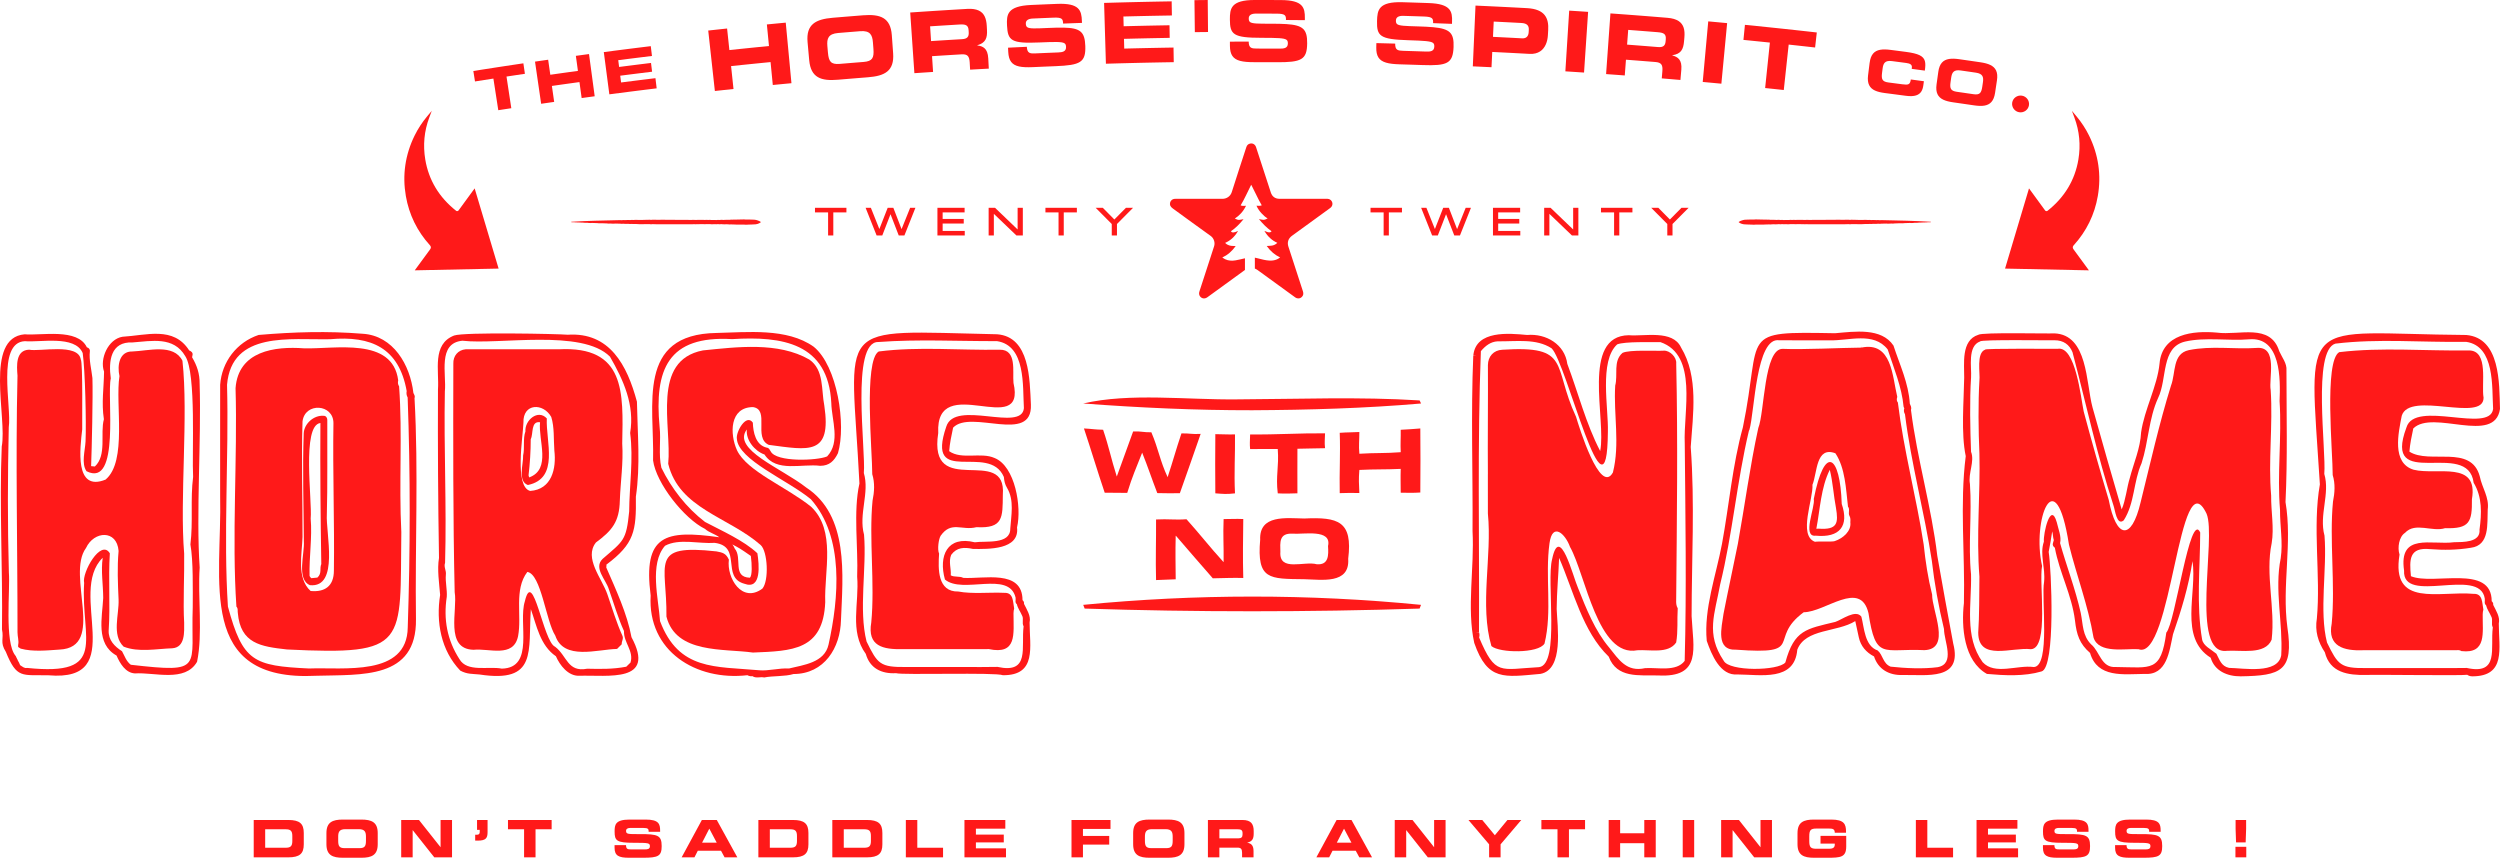 <?xml version="1.0" encoding="UTF-8"?><svg id="b" xmlns="http://www.w3.org/2000/svg" viewBox="0 0 535.945 183.884"><defs><style>.d{fill:#ff1919;stroke-width:0px;}</style></defs><g id="c"><path class="d" d="M193.275,49.121l-1.76-4.569h-1.218l-1.781,4.547-1.818-4.547h-1.13l2.357,5.926h1.217l1.764-4.56,1.764,4.56h1.217l2.358-5.926h-1.131l-1.838,4.569ZM174.714,45.533h2.811v4.946h1.118v-4.946h2.811v-.98h-6.74v.98ZM202.082,47.922h4.524v-.981h-4.524v-1.408h4.708v-.98h-5.826v5.926h5.858v-.98h-4.739v-1.577ZM241.369,44.553l-2.474,2.503-2.473-2.503h-1.53l3.444,3.468v2.458h1.118v-2.458l3.443-3.468h-1.529ZM218.155,49.192l-4.836-4.639h-1.377v5.926h1.118v-4.638l4.836,4.638h1.377v-5.926h-1.118v4.639ZM224.117,45.533h2.811v4.946h1.118v-4.946h2.811v-.98h-6.74v.98Z"/><path class="d" d="M312.37,49.121l-1.76-4.569h-1.218l-1.781,4.547-1.818-4.547h-1.13l2.357,5.926h1.218l1.764-4.56,1.764,4.56h1.217l2.358-5.926h-1.131l-1.839,4.569ZM293.81,45.533h2.811v4.946h1.118v-4.946h2.811v-.98h-6.74v.98ZM321.178,47.922h4.524v-.981h-4.524v-1.408h4.708v-.98h-5.826v5.926h5.858v-.98h-4.739v-1.577ZM337.251,49.192l-4.836-4.639h-1.378v5.926h1.119v-4.638l4.836,4.638h1.377v-5.926h-1.118v4.639ZM360.464,44.553l-2.473,2.503-2.474-2.503h-1.529l3.444,3.468v2.458h1.118v-2.458l3.444-3.468h-1.53ZM343.213,45.533h2.811v4.946h1.119v-4.946h2.811v-.98h-6.74v.98Z"/><path class="d" d="M101.475,15.22c.857-.136,1.629-.257,2.35-.37.721-.112,1.389-.216,2.041-.317.652-.1,1.287-.197,1.939-.297.652-.099,1.322-.201,2.042-.309.721-.108,1.493-.224,2.352-.351.133.898.2,1.347.332,2.246-.79.117-1.382.205-1.974.294-.592.089-1.185.178-1.974.297.137.905.252,1.658.358,2.362.107.704.206,1.357.313,2.061.107.703.221,1.457.359,2.362-.558.084-.977.148-1.396.212-.418.064-.837.129-1.395.215-.14-.904-.257-1.657-.365-2.361-.109-.703-.209-1.356-.318-2.06-.109-.703-.225-1.457-.365-2.361-.789.122-1.381.214-1.973.307-.592.093-1.183.186-1.973.311-.142-.897-.213-1.346-.355-2.243"/><path class="d" d="M114.695,13.21c.563-.082.986-.143,1.408-.204.423-.061.845-.122,1.409-.202.092.644.161,1.127.23,1.611.069.484.138.967.23,1.611.79-.112,1.448-.206,2.062-.293.614-.086,1.185-.166,1.799-.252s1.273-.176,2.062-.285c-.088-.645-.154-1.129-.221-1.613-.066-.484-.132-.967-.221-1.612.564-.077.987-.135,1.41-.192.423-.058.846-.115,1.409-.191.122.905.228,1.697.327,2.432.099.735.19,1.414.281,2.093.091.679.183,1.358.282,2.093.098.735.205,1.528.327,2.432-.559.075-.978.132-1.398.189-.419.057-.839.115-1.398.191-.094-.685-.164-1.198-.235-1.712-.07-.514-.141-1.027-.235-1.712-.788.108-1.445.199-2.058.285-.613.085-1.182.165-1.795.251-.613.086-1.269.179-2.057.292.098.684.171,1.197.245,1.711.073.513.146,1.026.244,1.711-.559.08-.977.14-1.396.201-.419.06-.838.121-1.396.202-.132-.904-.247-1.694-.353-2.429-.107-.734-.206-1.412-.304-2.09-.098-.678-.197-1.356-.304-2.09-.107-.734-.222-1.525-.353-2.429"/><path class="d" d="M129.444,11.168c.805-.106,1.53-.2,2.206-.287.676-.088,1.304-.168,1.917-.246.612-.078,1.208-.153,1.82-.23s1.24-.155,1.917-.239c.677-.084,1.402-.173,2.208-.271.102.841.153,1.262.256,2.103-.965.117-1.769.217-2.519.31-.75.093-1.446.18-2.196.275-.75.095-1.554.197-2.517.321.075.58.112.871.187,1.451.912-.117,1.672-.214,2.382-.303.71-.09,1.368-.173,2.078-.261s1.47-.182,2.382-.294c.092.751.138,1.127.229,1.878-.911.111-1.67.205-2.378.293-.708.088-1.366.171-2.074.26-.708.09-1.467.186-2.378.303.075.58.112.871.187,1.451.981-.126,1.799-.23,2.563-.327.763-.097,1.472-.186,2.236-.28.764-.095,1.582-.195,2.564-.315.106.871.159,1.307.265,2.179-.812.098-1.543.188-2.225.273-.682.084-1.315.164-1.932.241-.616.077-1.217.153-1.834.232-.616.079-1.25.16-1.931.248-.682.088-1.412.183-2.223.29-.119-.906-.223-1.698-.32-2.434-.097-.736-.186-1.415-.275-2.094-.089-.679-.179-1.358-.275-2.094-.096-.736-.201-1.528-.32-2.434"/><path class="d" d="M151.827,6.548c.808-.089,1.415-.154,2.022-.22.607-.066,1.213-.131,2.022-.216.098.924.172,1.618.245,2.31.074.693.147,1.387.245,2.311.849-.09,1.592-.168,2.282-.239.69-.072,1.327-.137,1.963-.202.636-.065,1.273-.13,1.963-.199.69-.069,1.433-.143,2.282-.226-.09-.925-.158-1.619-.226-2.313-.068-.694-.136-1.388-.226-2.313.809-.08,1.416-.138,2.023-.196.607-.058,1.214-.116,2.024-.192.082.866.157,1.659.226,2.404.07.746.136,1.443.199,2.116.063.673.124,1.322.186,1.971.061.649.122,1.299.185,1.971.063.673.129,1.371.199,2.116.07.746.145,1.539.226,2.404-.8.075-1.4.132-1.999.19-.6.058-1.2.116-1.999.194-.096-.983-.168-1.719-.24-2.456-.072-.736-.145-1.473-.24-2.456-.847.083-1.587.156-2.275.225-.687.069-1.322.133-1.957.198s-1.269.13-1.957.201c-.687.072-1.428.149-2.274.239.104.981.182,1.718.26,2.453.078.736.156,1.472.26,2.454-.799.084-1.398.149-1.997.214-.599.065-1.198.13-1.997.217-.095-.864-.182-1.656-.264-2.4-.082-.744-.158-1.441-.232-2.113-.074-.672-.145-1.32-.216-1.968-.071-.648-.143-1.296-.216-1.968-.074-.672-.15-1.368-.232-2.113-.082-.744-.169-1.536-.264-2.4"/><path class="d" d="M177.494,11.291c.081.942.237,1.584.609,1.97.372.386.961.516,1.911.437.684-.058,1.255-.105,1.788-.148.532-.044,1.027-.084,1.559-.127.533-.043,1.103-.089,1.788-.143.949-.075,1.509-.299,1.814-.74.305-.441.354-1.1.282-2.042-.043-.561-.065-.841-.108-1.401-.062-.809-.212-1.452-.613-1.873-.401-.421-1.053-.619-2.117-.535-.946.075-1.656.132-2.366.19-.71.058-1.419.116-2.365.195-1.064.089-1.675.39-2.003.87-.327.48-.371,1.139-.302,1.947.048.559.073.84.121,1.4M173.126,9.017c-.086-.951-.02-1.732.184-2.374s.548-1.145,1.016-1.54c.468-.394,1.061-.679,1.765-.885.704-.205,1.519-.332,2.431-.409.866-.073,1.588-.133,2.262-.189.673-.055,1.299-.107,1.973-.161.674-.054,1.396-.112,2.262-.18.913-.072,1.737-.079,2.466.01.728.089,1.359.275,1.884.588.525.313.945.754,1.251,1.354s.497,1.361.566,2.313c.057.776.099,1.358.141,1.941.043.582.085,1.164.141,1.94.069.952-.009,1.732-.222,2.371s-.559,1.136-1.027,1.523c-.468.387-1.057.664-1.754.861-.698.198-1.503.316-2.405.387-.856.067-1.569.124-2.235.178-.665.054-1.283.104-1.948.159-.665.055-1.378.115-2.233.187-.901.076-1.715.09-2.436.008-.721-.082-1.347-.26-1.871-.566s-.947-.741-1.261-1.336c-.314-.596-.517-1.353-.602-2.304-.07-.775-.122-1.356-.175-1.938-.052-.581-.104-1.162-.174-1.938"/><path class="d" d="M199.6,8.807c.889-.058,1.629-.105,2.32-.148.691-.044,1.333-.083,2.024-.125.691-.043,1.431-.087,2.32-.139,1.089-.064,1.464-.518,1.41-1.453-.01-.173-.015-.259-.025-.432-.033-.576-.198-.909-.514-1.089-.317-.18-.784-.207-1.422-.169-.842.05-1.545.093-2.2.132-.655.04-1.264.078-1.919.119-.655.041-1.357.086-2.2.141.041.633.072,1.107.103,1.581.031.474.062.949.103,1.582M195.129,2.68c.979-.067,1.86-.127,2.682-.181.822-.055,1.586-.104,2.33-.152.745-.048,1.469-.094,2.213-.14.744-.046,1.508-.093,2.33-.142.822-.049,1.704-.102,2.683-.158,1.041-.06,1.839.066,2.443.347.605.28,1.016.716,1.287,1.276.271.56.401,1.244.443,2.024.018.331.027.496.045.827.047.873-.016,1.571-.319,2.117-.303.547-.845.941-1.758,1.208.001.015.002.022.002.036.605.075,1.164.229,1.585.632s.706,1.055.764,2.126c.047.885.071,1.327.119,2.212-.801.043-1.403.076-2.004.11-.601.033-1.202.067-2.004.113-.036-.626-.054-.939-.09-1.564-.039-.683-.165-1.131-.437-1.4-.272-.268-.691-.357-1.315-.32-.842.05-1.544.093-2.2.132-.655.04-1.264.078-1.919.119-.655.041-1.357.086-2.2.141.044.676.077,1.182.11,1.689.033.507.066,1.014.11,1.69-.801.052-1.402.092-2.003.132-.6.04-1.201.081-2.002.136-.06-.868-.115-1.662-.166-2.409-.052-.747-.1-1.445-.146-2.12-.046-.675-.091-1.325-.136-1.976-.045-.65-.089-1.301-.136-1.976-.046-.675-.095-1.373-.146-2.12-.052-.747-.107-1.542-.166-2.409"/><path class="d" d="M216.101,10.224c.805-.04,1.408-.069,2.012-.098.604-.029,1.207-.058,2.012-.094.041.692.203,1.059.499,1.246.297.187.728.195,1.307.169.985-.044,1.723-.075,2.463-.106.739-.031,1.477-.061,2.462-.1.852-.034,1.717-.157,1.679-1.165-.015-.378-.076-.636-.345-.804-.269-.169-.745-.248-1.585-.267-.841-.019-2.047.021-3.777.096-1.515.066-2.697.075-3.619,0-.923-.075-1.586-.233-2.066-.501-.479-.267-.774-.644-.96-1.154-.185-.509-.26-1.153-.3-1.954-.029-.589-.043-1.145.032-1.652.075-.507.24-.964.569-1.356s.821-.717,1.551-.959c.73-.243,1.698-.402,2.978-.459.755-.034,1.385-.061,1.973-.086.588-.025,1.134-.048,1.722-.073.587-.024,1.217-.049,1.973-.079,1.17-.046,2.079.018,2.785.175.706.157,1.209.407,1.568.733.359.327.574.73.704,1.194.131.464.176.99.196,1.562.006.166.009.249.014.414-.808.028-1.415.049-2.022.072-.607.022-1.213.045-2.022.076-.018-.477-.059-.814-.327-1.022-.268-.208-.764-.288-1.694-.251-.897.036-1.57.064-2.243.093-.673.029-1.345.058-2.243.097-.912.04-1.518.375-1.485,1.077.017.378.083.632.324.793.242.162.657.232,1.373.245.717.013,1.734-.032,3.177-.097,1.255-.056,2.319-.085,3.218-.067.898.018,1.633.083,2.23.218.597.135,1.058.34,1.409.637s.593.687.754,1.193c.161.505.24,1.126.266,1.886.03.877-.022,1.574-.198,2.129-.176.554-.478.966-.95,1.274s-1.114.513-1.971.654c-.857.14-1.929.217-3.26.271-.972.039-1.7.069-2.429.1-.728.031-1.457.063-2.429.107-1.215.054-2.192.024-2.959-.146-.767-.169-1.324-.479-1.702-.981-.378-.502-.576-1.198-.622-2.139-.018-.36-.027-.54-.045-.899"/><path class="d" d="M236.693.625c.966-.029,1.85-.054,2.682-.077.832-.023,1.609-.044,2.36-.062.751-.019,1.476-.037,2.2-.053.724-.017,1.448-.033,2.2-.049.751-.016,1.529-.032,2.36-.047s1.717-.031,2.683-.047c.01.605.017,1.059.025,1.513.008.454.015.907.025,1.513-.832.014-1.58.027-2.279.04-.699.013-1.347.025-1.98.038-.632.013-1.247.026-1.88.04-.632.014-1.281.029-1.979.046-.699.017-1.447.035-2.279.057.022.836.033,1.253.054,2.089.983-.026,1.843-.047,2.642-.066.799-.019,1.536-.036,2.273-.052.737-.016,1.474-.031,2.273-.046.799-.016,1.659-.032,2.642-.048.01.541.016.946.023,1.351.007.406.014.811.023,1.351-.981.017-1.839.032-2.635.048-.797.016-1.532.031-2.267.046-.735.016-1.471.033-2.267.052-.797.019-1.655.04-2.635.066.022.835.033,1.253.055,2.089.845-.022,1.606-.041,2.315-.058.71-.017,1.37-.032,2.012-.046.642-.015,1.267-.027,1.91-.04.642-.013,1.301-.026,2.011-.039.71-.013,1.471-.026,2.316-.04.01.627.018,1.096.026,1.566.008.47.015.94.025,1.567-.97.016-1.859.031-2.693.047-.835.016-1.616.031-2.371.047-.754.016-1.481.032-2.208.048-.727.017-1.455.034-2.209.054-.754.019-1.535.039-2.37.062-.835.023-1.723.048-2.693.077-.026-.869-.049-1.665-.072-2.414-.023-.748-.044-1.449-.063-2.124-.02-.676-.04-1.328-.06-1.98-.019-.651-.039-1.303-.059-1.98-.02-.676-.041-1.375-.064-2.124-.022-.748-.046-1.545-.072-2.414"/><path class="d" d="M263.663,8.929c.806-.004,1.41-.006,2.014-.008.604-.002,1.208-.003,2.014-.004.01.693.155,1.067.443,1.267.288.2.718.226,1.298.227.985.001,1.725.002,2.464.004.739.002,1.478.005,2.464.01.852.004,1.722-.08,1.729-1.089.002-.378-.048-.638-.309-.819-.261-.18-.732-.281-1.571-.338-.839-.057-2.045-.07-3.776-.073-1.516-.002-2.697-.046-3.614-.162-.918-.116-1.573-.304-2.04-.593-.467-.288-.744-.678-.907-1.196-.162-.517-.208-1.164-.212-1.965-.003-.59.008-1.146.107-1.649.098-.503.283-.952.629-1.329.345-.376.852-.679,1.592-.889.74-.21,1.714-.325,2.995-.325.756,0,1.386.001,1.974.002.588.001,1.134.003,1.722.005.588.002,1.218.005,1.975.009,1.171.006,2.076.111,2.774.299.698.188,1.189.46,1.534.803.344.342.541.754.65,1.224.109.47.131.997.125,1.569-.002.166-.003.249-.004.414-.809-.008-1.416-.013-2.023-.019-.607-.005-1.214-.01-2.023-.015.003-.478-.021-.816-.28-1.036-.259-.22-.75-.322-1.681-.327-.898-.004-1.571-.006-2.244-.008-.673-.002-1.347-.003-2.245-.003-.912,0-1.532.307-1.531,1.01.001.378.055.635.289.807.234.173.646.262,1.361.307.715.045,1.733.045,3.177.046,1.256,0,2.32.019,3.217.077.897.058,1.627.156,2.218.318.591.162,1.041.387,1.379.7.338.313.562.713.7,1.225s.189,1.136.181,1.896c-.009.878-.091,1.572-.293,2.118-.201.546-.521.944-1.007,1.231-.485.287-1.136.463-1.998.565-.862.102-1.937.131-3.269.125-.972-.005-1.701-.007-2.43-.009-.729-.002-1.458-.003-2.43-.003-1.216,0-2.19-.074-2.948-.278-.758-.204-1.301-.538-1.656-1.057-.355-.519-.521-1.222-.526-2.165-.002-.36-.003-.54-.004-.9"/><path class="d" d="M295.07,9.241c.805.02,1.409.036,2.013.052s1.208.033,2.013.055c-.011.693.124,1.071.406,1.28.282.209.711.248,1.291.266.985.03,1.724.053,2.463.077.739.024,1.478.049,2.463.083.851.03,1.724-.029,1.761-1.037.014-.378-.029-.64-.285-.828-.256-.188-.724-.302-1.561-.384-.837-.082-2.042-.131-3.773-.185-1.516-.047-2.694-.126-3.608-.269-.914-.143-1.564-.35-2.022-.652-.458-.302-.725-.7-.871-1.222-.146-.522-.174-1.169-.154-1.97.015-.59.042-1.146.154-1.646.113-.5.311-.944.668-1.309.357-.366.871-.654,1.618-.842.746-.187,1.723-.274,3.004-.236.756.022,1.386.041,1.974.06.588.018,1.134.036,1.722.056.588.019,1.218.04,1.974.067,1.17.041,2.072.172,2.764.381.692.209,1.175.495,1.509.848.334.352.519.77.614,1.243.095.473.102,1.001.079,1.572-.006.166-.01.249-.017.414-.808-.032-1.415-.055-2.022-.079-.606-.023-1.213-.046-2.022-.075.017-.477.002-.816-.25-1.044-.252-.228-.74-.344-1.671-.376-.897-.031-1.57-.053-2.243-.074-.673-.022-1.346-.043-2.244-.069-.912-.027-1.541.261-1.561.963-.011.378.037.636.265.815.229.179.637.28,1.351.346.713.066,1.731.097,3.175.139,1.255.037,2.318.088,3.213.172.895.084,1.622.204,2.208.384.586.179,1.03.417,1.358.74.329.322.541.729.663,1.245.123.516.156,1.141.125,1.9-.035.877-.138,1.569-.356,2.108-.217.54-.549.928-1.043,1.201-.494.272-1.149.429-2.015.506-.865.077-1.939.074-3.271.028-.972-.033-1.7-.057-2.429-.08-.729-.023-1.458-.046-2.43-.074-1.216-.036-2.187-.139-2.939-.365-.752-.226-1.285-.576-1.624-1.105-.339-.529-.485-1.237-.462-2.179.009-.36.013-.541.022-.9"/><path class="d" d="M320.061,7.899c.836.04,1.533.075,2.182.107.65.033,1.253.063,1.904.097.65.034,1.346.071,2.182.116.944.051,1.341-.54,1.384-1.314.011-.201.017-.302.028-.503.048-.881-.361-1.409-1.582-1.475-.792-.043-1.452-.077-2.068-.109-.616-.032-1.188-.061-1.804-.092-.616-.031-1.276-.063-2.068-.102-.032.655-.055,1.146-.079,1.637-.024.491-.047.982-.079,1.637M316.317,1.198c.885.039,1.681.076,2.424.11.743.035,1.434.068,2.105.101.672.032,1.327.065,1.999.099.672.034,1.362.069,2.105.108.743.039,1.539.082,2.423.13.964.053,1.739.216,2.356.47.617.254,1.076.6,1.41,1.019.334.419.542.91.658,1.457.116.547.138,1.148.1,1.786-.026.446-.039.669-.066,1.115-.039.647-.174,1.321-.442,1.925-.268.605-.67,1.14-1.24,1.51-.571.371-1.311.577-2.258.524-.798-.045-1.497-.083-2.146-.117-.649-.035-1.247-.067-1.847-.098-.599-.031-1.198-.062-1.847-.094-.649-.033-1.348-.067-2.146-.106-.032.655-.055,1.146-.079,1.637-.024.491-.047.982-.079,1.637-.801-.039-1.403-.067-2.004-.095-.601-.028-1.203-.055-2.004-.091.039-.868.074-1.664.107-2.413.033-.748.065-1.448.094-2.123.03-.676.059-1.327.088-1.978.029-.651.058-1.303.088-1.978.03-.676.061-1.375.094-2.123.033-.748.068-1.544.107-2.413"/><path class="d" d="M336.402,2.279c.811.051,1.419.09,2.027.13.608.039,1.216.08,2.027.134-.058.867-.111,1.662-.161,2.409-.05.747-.097,1.446-.142,2.12s-.089,1.325-.133,1.976c-.044.651-.087,1.301-.132,1.976-.045.675-.092,1.374-.142,2.12-.05.747-.103,1.542-.161,2.41-.801-.054-1.402-.093-2.003-.132-.6-.039-1.201-.078-2.002-.129.055-.868.105-1.663.152-2.41.047-.747.091-1.446.134-2.12.042-.675.084-1.326.125-1.976.041-.651.082-1.302.125-1.977.043-.675.087-1.374.134-2.121s.097-1.542.152-2.41"/><path class="d" d="M348.813,9.566c.888.067,1.628.124,2.318.178.691.053,1.332.104,2.023.159.69.055,1.43.114,2.317.187,1.089.089,1.523-.309,1.6-1.242.015-.173.021-.259.036-.431.048-.574-.069-.927-.358-1.15-.288-.223-.748-.315-1.385-.366-.842-.068-1.543-.125-2.198-.176-.655-.052-1.263-.1-1.918-.15s-1.357-.104-2.198-.168c-.048.632-.083,1.106-.119,1.58-.036.474-.072.948-.119,1.58M345.242,2.874c.978.07,1.86.134,2.682.195.822.061,1.585.118,2.329.175.743.056,1.467.112,2.211.171.743.058,1.507.118,2.328.185.822.066,1.702.138,2.68.219,1.04.086,1.812.322,2.372.685.559.363.906.851,1.097,1.443.19.593.223,1.288.155,2.066-.029.33-.043.495-.072.825-.075.871-.235,1.553-.612,2.052-.376.499-.969.813-1.911.951-.001.014-.002.022-.003.036.588.158,1.12.389,1.482.847.361.458.552,1.144.46,2.212-.077.883-.115,1.324-.192,2.207-.8-.069-1.4-.12-2.001-.171-.6-.051-1.201-.102-2.001-.168.052-.625.078-.937.13-1.562.057-.682-.005-1.144-.237-1.447-.232-.304-.634-.45-1.258-.501-.841-.068-1.543-.124-2.197-.176-.654-.052-1.262-.1-1.917-.15-.654-.051-1.356-.104-2.197-.168-.051.675-.089,1.182-.127,1.688-.038.507-.076,1.013-.127,1.689-.801-.06-1.401-.105-2.002-.149-.6-.044-1.201-.088-2.002-.145.062-.867.119-1.662.172-2.409.053-.747.103-1.445.152-2.119.048-.675.095-1.325.141-1.975.047-.65.093-1.301.141-1.975.048-.675.098-1.373.152-2.12s.11-1.542.172-2.409"/><path class="d" d="M366.211,4.581c.81.074,1.417.13,2.024.187.607.056,1.215.114,2.024.19-.082.866-.158,1.659-.229,2.405-.071.745-.137,1.442-.201,2.116-.064.673-.126,1.322-.187,1.971-.062.649-.124,1.298-.188,1.971-.064.673-.13,1.371-.201,2.116-.071.745-.146,1.538-.229,2.404-.8-.076-1.4-.132-1.999-.188s-1.2-.111-2-.185c.079-.866.152-1.659.219-2.405.068-.746.132-1.443.193-2.116.062-.673.121-1.323.18-1.973.059-.649.119-1.299.18-1.972.061-.673.125-1.371.193-2.116.068-.746.14-1.54.219-2.405"/><path class="d" d="M374.07,5.327c.881.087,1.699.169,2.472.247.774.079,1.501.153,2.202.225.701.073,1.375.143,2.04.212.665.07,1.321.139,1.986.211.665.071,1.339.144,2.04.22.701.076,1.428.156,2.201.242.772.086,1.59.177,2.47.277-.073.644-.127,1.127-.182,1.611-.055.484-.11.967-.182,1.611-.755-.086-1.385-.156-1.972-.222s-1.133-.126-1.72-.19-1.217-.133-1.972-.215c-.105.974-.197,1.827-.283,2.618-.086.792-.164,1.522-.243,2.253-.079.731-.158,1.462-.243,2.253-.086.792-.178,1.644-.282,2.618-.799-.086-1.399-.15-1.998-.214-.599-.063-1.198-.126-1.998-.21.102-.975.19-1.827.273-2.619.082-.792.159-1.523.235-2.254.076-.731.152-1.462.235-2.254.083-.792.172-1.644.273-2.619-.755-.079-1.385-.144-1.973-.203-.588-.06-1.133-.116-1.721-.175-.588-.059-1.218-.122-1.974-.197.063-.645.111-1.129.159-1.613s.096-.968.159-1.613"/><path class="d" d="M400.813,13.457c.11-.884.36-1.523.739-1.969.379-.446.886-.7,1.511-.815.625-.115,1.367-.091,2.214.018.664.086,1.161.15,1.659.215.498.065.995.13,1.659.217,1.338.176,2.275.398,2.916.71.641.311.985.712,1.139,1.247.153.535.115,1.207-.01,2.059-.562-.076-.984-.133-1.406-.19s-.843-.114-1.406-.188c.013-.1.02-.15.033-.25.087-.65-.37-.902-1.207-1.012-.613-.081-1.074-.141-1.534-.202-.46-.06-.921-.12-1.535-.2-.742-.096-1.204.02-1.5.3-.295.28-.422.725-.494,1.288-.05.391-.075.586-.124.976-.084.657-.073,1.119.126,1.438.199.32.583.496,1.246.582.598.077,1.047.136,1.496.194.449.059.898.117,1.496.196,1.262.167,1.658.093,1.808-1.033.561.075.982.132,1.402.188.421.057.841.114,1.402.19-.046.341-.069.51-.116.85-.069.508-.195.972-.436,1.35-.242.379-.598.671-1.127.839-.53.167-1.233.208-2.169.083-.902-.12-1.578-.209-2.255-.297s-1.353-.176-2.255-.293c-.84-.108-1.557-.27-2.129-.536-.571-.266-.997-.637-1.252-1.162-.256-.526-.34-1.205-.23-2.09.067-.541.118-.947.168-1.352.051-.406.102-.811.169-1.352"/><path class="d" d="M418.153,17.638c-.093.656-.088,1.118.106,1.441.194.322.577.504,1.239.599.716.103,1.253.18,1.79.258.537.077,1.074.156,1.79.261.662.097,1.08.031,1.358-.222.278-.254.414-.696.512-1.351.058-.389.087-.584.144-.974.083-.561.081-1.024-.127-1.373-.209-.35-.623-.586-1.364-.695-.658-.096-1.152-.168-1.646-.24-.494-.072-.988-.143-1.647-.237-.741-.106-1.205.003-1.505.279-.299.276-.433.719-.513,1.281-.055.39-.083.585-.138.975M415.528,15.397c.123-.883.381-1.517.767-1.959.385-.441.897-.687,1.523-.793.627-.106,1.368-.072,2.215.049.903.129,1.581.226,2.259.325.677.098,1.355.197,2.258.33.846.125,1.567.303,2.138.583.571.28.991.662,1.236,1.194.244.532.313,1.214.179,2.095-.081.539-.143.943-.203,1.347-.061.404-.122.808-.203,1.347-.133.881-.399,1.513-.788,1.95-.388.436-.898.678-1.521.78-.623.102-1.358.063-2.197-.06-.896-.132-1.567-.23-2.238-.327-.672-.097-1.344-.194-2.239-.322-.839-.119-1.554-.292-2.122-.566-.568-.274-.989-.651-1.237-1.18-.248-.529-.323-1.21-.201-2.093.075-.54.131-.945.187-1.349.057-.405.113-.81.188-1.35"/><path class="d" d="M433.445,20.507c.495.077.913.349,1.188.722.275.374.407.851.33,1.341s-.35.902-.726,1.173c-.377.271-.856.401-1.35.324-.493-.077-.911-.347-1.186-.721-.275-.373-.409-.85-.333-1.339.076-.49.347-.904.723-1.176.377-.272.858-.402,1.353-.324"/><path class="d" d="M258.912.001c.009.915.016,1.677.022,2.389.006.712.012,1.372.019,2.084.006.712.013,1.474.022,2.389-.565.005-.989.01-1.414.014-.424.005-.848.009-1.413.016-.011-.915-.02-1.677-.029-2.389-.008-.712-.016-1.372-.024-2.084-.009-.712-.018-1.474-.029-2.389.569-.007.996-.011,1.422-.016.427-.004.853-.009,1.422-.014"/><path class="d" d="M285.328,42.937c-.262-.269-.587-.321-.941-.321-3.367.003-6.732.002-10.099.002-.912,0-1.566-.472-1.848-1.338-1.055-3.243-2.11-6.487-3.169-9.73-.044-.136-.109-.273-.195-.385-.265-.343-.63-.472-1.049-.393-.419.079-.699.338-.833.75-1.046,3.219-2.11,6.434-3.129,9.663-.306.973-1.201,1.444-1.985,1.437-1.67-.013-3.341-.004-5.011-.004-1.643,0-3.288-.001-4.933.001-.128,0-.257.002-.386.015-.408.04-.779.354-.89.748-.145.518.02.916.541,1.294,2.715,1.973,5.42,3.959,8.152,5.909.72.514.969,1.488.726,2.204-.249.728-.472,1.464-.71,2.196-.808,2.489-1.618,4.976-2.428,7.464-.123.378-.133.742.113,1.076.383.52,1.033.599,1.59.196,2.674-1.942,5.349-3.884,8.021-5.827.009-.006.018-.01.026-.017v-2.505c-.664.152-1.326.322-1.994.439-.763.132-1.527.116-2.266-.243-.169-.082-.331-.194-.495-.294-.027-.017-.051-.043-.094-.079,1.101-.502,2.047-1.306,2.873-2.45-.102,0-.176-.001-.25,0-.479.004-.954-.031-1.413-.239-.219-.098-.424-.237-.612-.433,1.097-.483,2.029-1.276,2.744-2.515-.005-.012-.009-.025-.015-.038-.027.012-.055.025-.083.038-.281.137-.565.245-.865.271-.228.019-.418-.06-.538-.252,1.002-.682,1.889-1.586,2.705-2.592-.305.052-.616.129-.931.152-.323.024-.626-.139-.935-.288.969-.631,1.791-1.479,2.399-2.735-.403.025-.781.07-1.157-.087.843-1.382,1.507-2.927,2.262-4.412.045.076.081.129.111.188.509,1.024,1.013,2.053,1.528,3.072.196.389.415.756.628,1.142-.363.15-.74.109-1.134.084.284.64.652,1.142,1.058,1.595.403.451.835.839,1.34,1.13-.325.165-.628.317-.949.296-.312-.02-.623-.101-.926-.154.816.996,1.7,1.902,2.705,2.594-.103.178-.242.235-.391.246-.34.024-.663-.1-.981-.25-.036-.017-.072-.035-.108-.051-.002-.001-.005.002-.031.017.726,1.246,1.655,2.042,2.749,2.531-.033.033-.065.07-.1.101-.33.287-.693.447-1.076.5-.33.046-.662.05-.992.073-.024.002-.048.004-.097.009.82,1.144,1.771,1.938,2.869,2.443-.233.193-.467.33-.711.434-.498.211-1.008.272-1.526.253-.841-.032-1.661-.268-2.484-.471-.231-.057-.463-.109-.694-.162v2.336c.196.079.391.182.583.321,2.66,1.933,5.319,3.865,7.981,5.796.116.086.24.172.375.218.412.139.795.076,1.118-.231.359-.342.4-.756.254-1.206-1.041-3.204-2.083-6.407-3.124-9.611-.292-.899-.018-1.736.743-2.289,2.701-1.962,5.403-3.925,8.104-5.888.097-.07.193-.144.279-.228.431-.427.427-1.083.001-1.517Z"/><path class="d" d="M89.635,56.965l-.72.989,17.974-.375-5.134-17.195-3.453,4.729c-.06.081-.15.135-.297.152-.082,0-.163-.029-.228-.08-3.653-2.891-5.877-6.589-6.609-10.993-.512-3.077-.228-6.093.845-8.964l.553-1.478-1.011,1.212c-1.056,1.267-1.955,2.645-2.671,4.098-2.024,4.118-2.656,8.481-1.879,12.968.691,3.989,2.426,7.537,5.157,10.543.382.423.125.774.042.888-.86,1.166-1.714,2.337-2.568,3.507Z"/><path class="d" d="M449.724,42.028c.778-4.487.146-8.85-1.879-12.969-.716-1.453-1.614-2.832-2.67-4.097l-1.011-1.211.552,1.478c1.073,2.872,1.358,5.888.845,8.964-.733,4.403-2.957,8.102-6.609,10.993-.067.052-.148.077-.28.076-.097-.013-.187-.067-.246-.147l-3.453-4.73-5.134,17.195,17.975.375-.848-1.162c-.812-1.112-1.623-2.225-2.441-3.333-.084-.115-.34-.466.041-.888,2.731-3.007,4.466-6.554,5.157-10.544Z"/><path class="d" d="M413.934,47.634c-.204.013-.442.039-.646.017-.196.003-.428.066-.647.035-.202.006-.435-.003-.63.017-.223.031-.452.006-.643.025-.206.04-.453.027-.653.038-.121.004-.223-.006-.321,0-.049.002-.088.007-.131.017-.047.011-.124.024-.184.026l-.327.007c-.086.011-.281-.01-.341-.02-.169-.002-.418.017-.624.02l-.319.011c-.106.006-.229.005-.301.016-.035.005-.108.02-.173.024l-.18.005c-.133-.004-.19-.004-.322-.002-.151-.005-.208-.018-.313-.01l-.323.016c-.153.013-.478.037-.65.021-.119.001-.134.008-.292.031-.072.007-.129.009-.197.008-.066,0-.152-.013-.183-.017-.073-.005-.162-.004-.248.012-.142.022-.259.016-.36.018-.111-.002-.199.008-.357-.005-.082-.01-.108-.016-.143-.016l-.134.002c-.196.023-.472.012-.653.016l-.322.008c-.05.001-.082.003-.119.009-.038.007-.13.02-.193.022-.111.014-.326-.022-.353-.022-.032-.001-.082.001-.119.003l-.151.019c-.137.013-.265.008-.373.002l-.314-.002c-.096-.002-.204-.002-.262.008-.035.006-.128.02-.193.022-.068.003-.126.003-.197-.001l-.152-.011-.131.003c-.06.005-.231.024-.343.02-.061.001-.144-.006-.184-.009-.041-.002-.078-.002-.13-.001l-.322.008c-.406.045-.858.039-1.298.039-.087-.002-.218.003-.342-.008-.08-.006-.18-.003-.292-.003l-.661.001-.16-.009c-.041-.001-.096-.001-.119.002-.027.001-.028.004-.124.021-.089.014-.163.015-.233.015-.068.001-.18-.016-.221-.025-.031-.005-.045-.005-.088-.006l-.319.01-.321.009c-.131,0-.159.004-.311.014l-.659-.001c-.52-.013-.767-.02-1.306-.003l-5.099-.003c-.274.004-.424.005-.696-.006-.086-.006-.187-.006-.275-.003-.109.008-.239.01-.359.005-.413-.01-.845-.029-1.272-.025l-.322-.001c-.13-.003-.115.003-.298.019-.074.004-.131.004-.206,0-.075-.003-.16-.018-.179-.02-.029-.004-.069-.004-.112-.004-.045.001-.057.002-.123.011-.149.016-.268.015-.415-.002-.081-.013-.171-.012-.214-.006-.013.002-.117.025-.195.028-.084.005-.132.002-.186.002l-.326-.004-.314-.008-.137.006c-.059.005-.129.007-.188.006-.061.001-.147-.002-.222-.015-.073-.011-.072-.011-.112-.012-.095-.003-.113.009-.289.024-.071.004-.129.005-.208.002-.083-.005-.159-.021-.175-.02-.025-.002-.065-.002-.107,0-.043.002-.055.004-.125.014-.071.01-.151.012-.206.013l-.15.005c-.115.003-.218.011-.373,0-.077-.008-.093-.01-.134-.01l-.142.002-.308.015c-.022.003-.228.039-.355.032-.069.002-.188-.016-.224-.023-.029-.004-.041-.003-.083-.002l-.319.021-.33.004c-.114.001-.16.009-.303.017l-.337.004-1.289.006-.307.003c-.04.001-.04.001-.117.011-.077.01-.16.012-.221.011l-.649-.029-.638-.019c-.101-.003-.224-.004-.343-.015l-.266-.016c-.041-.002-.128-.001-.189-.008-.07-.009-.106-.017-.155-.026-.087-.015-.239-.043-.34-.077-.215-.077-.43-.166-.641-.327v-.088c.217-.152.433-.239.647-.307.115-.031.178-.066.305-.094l.167-.031.132-.029c.144-.021.255-.024.378-.022.097.002.188-.003.302-.007l.651-.023.639.011c.046-.001.071-.003.1-.007.03-.005.137-.02.205-.021l.337-.001,1.289.029c.226.011.383-.004.648.003l.314.014.325-.004c.065.001.16.008.238.025.07.015.057.014.096.018.088.008.097-.001.287-.013l.337.003.18.003c.067.002.157.013.187.018.06.008.172.007.271.006l.173-.001c.051.001.08.001.116-.003.036-.004.131-.015.195-.015.065-.001.133-.001.214.009l.145.022c.028.003.077.004.114.003.039-.001.233-.026.354-.016.067.001.175.019.207.026.032.005.053.009.099.008l.319-.014.33.005.317.002.137-.001c.029-.001.031-.004.124-.021.17-.025.297-.015.429,0,.067.009.164.009.228,0,.04-.006.135-.017.198-.017.065-.002.131-.001.21.006.087.01.109.016.141.017.033.002.083.001.116-.001.031-.005.259-.031.345-.023l.322-.001c.431-.006.859.009,1.305.018.094.003.179.002.284-.006.127-.007.241-.008.369.001.157.008.437.005.593.002l5.187-.025.129-.001.158-.009.339-.004c.099-.001.227-.004.35.006.082.006.182.004.294.005l.63.006c.062-.004.248-.014.333-.01l.324-.004.324-.005c.065-.001.158.006.233.022.065.012.059.011.098.014.038.001.071,0,.089-.003.01-.001.114-.024.195-.027.084-.004.136-.002.203.001l.16.011.628.009c.102.003.217-.001.352.01.089.01.173.006.301.01.42.009.829.013,1.279-.013l.322.004c.056.001.125.003.192.009l.137.012c.104.005.146-.001.301-.008.066-.001.122-.001.191.003l.17.017c.036.004.085.005.124.005.043-.001.056-.002.128-.011.155-.016.263-.006.381-.001l.33.015c.106.012.194.015.27.011l.17-.015c.071-.002.127-.002.202.003.188.022.184.034.289.032.045,0,.06-.002.128-.01.07-.009.146-.01.202-.009l.322.004c3.454.075,6.838.14,10.295.343v.088Z"/><path class="d" d="M122.465,47.634c.202.013.436.039.637.017.193.003.422.066.638.035.199.006.429-.003.621.017.22.031.446.006.635.025.203.04.447.027.644.038.12.004.22-.006.317,0,.049.002.087.007.13.017.046.011.122.024.182.026l.322.007c.085.011.277-.01.336-.02.167-.002.412.017.615.02l.315.011c.105.006.226.005.297.016.034.005.107.02.171.024l.178.005c.131-.004.187-.004.318-.002.149-.005.205-.018.308-.01l.318.016c.151.013.472.037.641.021.118.001.132.008.288.031.071.007.128.009.194.008.065,0,.149-.013.18-.017.072-.005.16-.004.244.012.14.022.256.016.355.018.109-.002.197.008.353-.005.081-.01.106-.016.141-.016l.132.002c.193.023.466.012.644.016l.318.008c.05.001.081.003.117.009.037.007.128.02.19.022.109.014.322-.022.348-.022.031-.001.081.001.118.003l.149.019c.135.013.262.008.368.002l.31-.002c.095-.002.201-.002.259.008.035.006.127.02.19.022.067.003.124.003.195-.001l.149-.011.13.003c.059.005.228.024.338.02.06.001.142-.006.181-.009.04-.002.077-.002.129-.001l.318.008c.401.045.846.039,1.28.039.086-.002.215.003.337-.008.078-.006.178-.003.288-.003l.652.001.158-.009c.04-.001.095-.001.118.002.027.001.027.004.122.021.088.014.161.015.23.015.067.001.178-.016.218-.025.031-.005.044-.005.087-.006l.315.01.317.009c.129,0,.157.004.307.014l.65-.001c.513-.013.757-.02,1.288-.003l5.029-.003c.27.004.418.005.686-.006.085-.006.185-.006.271-.003.108.008.236.01.355.005.408-.01.833-.029,1.255-.025l.318-.001c.128-.003.113.003.294.019.073.004.129.004.203,0,.074-.003.158-.018.177-.02.028-.004.068-.004.11-.004.044.001.056.002.122.011.147.016.264.015.409-.002.08-.013.169-.012.211-.006.013.002.115.025.192.028.083.005.13.002.183.002l.322-.004.31-.008.135.006c.058.005.128.007.185.006.06.001.145-.002.219-.015.072-.011.071-.011.111-.012.093-.003.112.009.285.024.07.004.128.005.205.002.082-.005.157-.021.172-.02.025-.002.064-.002.106,0,.043.002.055.004.124.014.07.01.149.012.204.013l.148.005c.113.003.215.011.368,0,.076-.008.092-.01.132-.01l.14.002.304.015c.022.003.225.039.35.032.068.002.186-.016.221-.023.028-.004.04-.003.082-.002l.315.021.325.004c.112.001.158.009.299.017l.332.004,1.271.006.303.003c.039.001.039.001.115.011.076.01.158.012.218.011l.64-.029.629-.019c.099-.003.221-.004.338-.015l.262-.016c.04-.002.126-.001.187-.008.069-.009.105-.017.152-.026.086-.015.236-.043.335-.077.212-.077.424-.166.632-.327v-.088c-.214-.152-.427-.239-.638-.307-.113-.031-.175-.066-.3-.094l-.165-.031-.131-.029c-.142-.021-.252-.024-.373-.022-.096.002-.186-.003-.298-.007l-.642-.023-.631.011c-.045-.001-.07-.003-.098-.007-.03-.005-.135-.02-.202-.021l-.332-.001-1.271.029c-.223.011-.378-.004-.639.003l-.31.014-.321-.004c-.064.001-.158.008-.235.025-.069.015-.056.014-.094.018-.087.008-.095-.001-.283-.013l-.332.003-.177.003c-.066.002-.155.013-.185.018-.059.008-.169.007-.267.006l-.17-.001c-.05.001-.079.001-.114-.003-.035-.004-.129-.015-.192-.015-.064-.001-.131-.001-.211.009l-.143.022c-.028.003-.076.004-.113.003-.038-.001-.229-.026-.349-.016-.066.001-.173.019-.205.026-.031.005-.053.009-.098.008l-.315-.014-.325.005-.313.002-.135-.001c-.028-.001-.03-.004-.122-.021-.168-.025-.293-.015-.423,0-.066.009-.162.009-.225,0-.04-.006-.133-.017-.195-.017-.064-.002-.13-.001-.207.006-.086.01-.107.016-.139.017-.033.002-.082.001-.114-.001-.03-.005-.256-.031-.34-.023l-.318-.001c-.425-.006-.847.009-1.287.018-.093.003-.176.002-.28-.006-.126-.007-.238-.008-.364.001-.155.008-.431.005-.585.002l-5.116-.025-.128-.001-.156-.009-.334-.004c-.097-.001-.224-.004-.345.006-.081.006-.179.004-.29.005l-.621.006c-.061-.004-.245-.014-.328-.01l-.319-.004-.319-.005c-.064-.001-.156.006-.23.022-.064.012-.058.011-.097.014-.037.001-.07,0-.088-.003-.01-.001-.112-.024-.192-.027-.083-.004-.134-.002-.2.001l-.158.011-.62.009c-.101.003-.214-.001-.347.01-.088.01-.171.006-.297.01-.414.009-.817.013-1.261-.013l-.318.004c-.055.001-.124.003-.189.009l-.135.012c-.102.005-.144-.001-.297-.008-.065-.001-.12-.001-.188.003l-.168.017c-.035.004-.084.005-.123.005-.042-.001-.056-.002-.126-.011-.153-.016-.26-.006-.375-.001l-.325.015c-.105.012-.191.015-.266.011l-.168-.015c-.07-.002-.126-.002-.2.003-.185.022-.182.034-.285.032-.044,0-.059-.002-.126-.01-.069-.009-.144-.01-.2-.009l-.318.004c-3.407.075-6.744.14-10.154.343v.088Z"/><path class="d" d="M480.341,144.99c-2.915.014-5.582-1.175-6.424-3.991-6.882-4.288-2.853-13.935-3.895-20.71-.836,5.412-2.402,10.565-4.177,15.679-.781,3.59-1.27,8.852-6.124,8.505-4.488.055-10.09.915-11.66-4.498-2.25-1.953-2.885-3.908-3.229-6.946-.683-5.509-3.359-10.326-4.318-15.609-.299-.208-.542-.545-.423-.923-0.0 0.0.199-.706.199-.706-.209-.622-.152-1.258-.345-1.873-.226,1.578-.445,2.796-.755,4.392.574,3.455,1.54,24.855-1.535,25.635-3.676,1.093-7.922.872-11.703.531-4.939-2.765-5.525-10.071-4.932-15.179.259-10.392-.915-21.222.391-31.511-1.033-4.896-.409-11.74-.331-16.822.038-2.939-.718-8.009,3.025-9.189.769-.583,15.069-.208,16.297-.307,7.217.276,6.767,10.594,8.186,15.862,2.067,7.461,4.153,14.655,6.254,21.875.854-1.935,1.103-4.689,1.738-6.715.829-3.197,2.27-6.41,2.426-9.801.692-4.877,3.479-9.927,3.949-14.725.549-6.428,7.207-7.115,12.312-6.657,4.722.644,11.478-2.083,13.354,3.982.59,1.33,1.679,2.623,1.545,4.123.006,9.411.249,18.9-.203,28.222,1.51,8.82-.802,17.849.4,26.83,1.394,9.376-1.32,10.398-10.023,10.528ZM477.854,143.179c3.074.044,10.489,1.426,11.192-2.713.404-6.837-1.492-14.054-.11-20.783.507-3.439-.177-6.936-.15-10.384-.658-7.665.413-15.519-.096-23.31.2-4.686.307-13.885-6.57-13.245-4.37.373-9.293-.52-13.698.484-5.194,1.234-3.767,7.98-5.782,12.116-2.016,4.432-2.044,9.398-3.535,13.962-1.768,3.955-1.449,8.552-3.822,12.244-1.535,1.288-1.859-2.342-2.224-3.268-3.472-10.624-5.88-21.88-8.757-32.77-.659-1.625-1.933-2.584-3.902-2.569-.685.057-15.819-.203-15.895.251-2.784.986-1.793,5.592-1.952,7.728-.321,4.854-.189,11.049-.003,15.926.823,2.074-.662,4.603-.238,6.907.45,6.483-.402,12.974.235,19.371.164,6.419-1.515,13.305,2.489,18.826,2.601,2.848,7.474.543,10.97,1.046,3.62-.138,1.565-14.767,2.201-18.253.317-3.034-.984-5.926-.041-8.626-.18-1.623,1.432-8.81,2.764-4.147.314,1.421,1.047,3.085.708,4.466,1.324,4.759,3.294,9.854,4.427,14.959.512,2.488.342,4.865,2.237,6.746,1.877,1.548,2.126,5.084,5.33,4.852,7.58.076,9.621,1.179,10.774-7.369,1.938-2.107,5.072-26.272,7.27-21.483-.02,7.697-.869,15.44.408,22.947.274,1.397,1.864,2.066,3.064,3.064.675,1.229,1.005,2.66,2.705,3.024ZM440.3,115.855v0-0ZM440.322,115.677c-.001.003-.002.006-.003.01l.003-.01ZM421.095,100.521c0,.001,0,.001.001.002-.001-.001-.001-.001-.001-.002ZM529.988,144.987c-.403,0-.766-.111-1.069-.327-1.078.21-20.604-.074-21.585.037-4.022.077-7.837-.494-8.938-4.86-1.473-2.245-2.156-4.553-1.71-7.269.853-9.163-.981-19.569.645-28.722-2.345-37.196-4.674-32.315,31.383-32.032,7.314.628,7.072,10.342,7.23,15.851-1.138,7.782-14.4.006-18.589,4.187-.357,1.686-.694,3.259-.831,4.969,4.318,2.782,13.229-1.633,15.086,5.303.484,2.456,2.065,4.489,1.704,7.112-.144,3.008.468,7.696-3.63,8.193-2.941.483-5.755.523-8.697.292-4.578-.466-4.468,2.27-4.135,5.802,4.856,2.018,17.31-2.667,17.315,5.364.23.191.385.478.317.78.601,1.235,1.52,2.565,1.204,4.008-.013,5.27,1.631,11.312-5.701,11.315ZM528.827,143.198c7.039,1.544,4.995-4.225,5.576-8.699-.424-.758.087-1.63-.34-2.341-.341-.802-.907-1.545-1.103-2.392-.49-.41-.184-.91-.282-1.463-1.065-6.901-17.711,1.495-17.296-5.984-1.211-8.222,5.903-5.423,10.692-6.076,1.905-.045,5.735.102,5.481-2.706.463-3.476.614-6.957-1.261-10.056-1.225-9.583-19.671,2.194-14.406-11.836,1.8-6.048,17.916,1.411,18.58-3.981-.274-4.769.412-13.464-5.77-14.378-9.678.142-18.703-.744-28.043.382-4.956,1.471-1.934,22.839-2.379,27.933,1.277,4.241-1.161,8.769.046,13.226.588,7.199-1.183,16.121.537,22.918,2.35,4.809,2.875,5.548,8.478,5.475.649-.023,20.878.044,21.492-.024ZM516.523,121.115c.001.001.002.003.003.004-.001-.002-.002-.003-.003-.004ZM496.864,101.046c-.001.004-.001.008-.002.011l.002-.011ZM355.402,144.8c-4.086-.09-8.775.643-10.532-4.034-5.625-5.438-7.535-14.048-10.633-21.17-.135,3.695-.498,7.278-.521,10.942.137,3.752,1.568,12.976-3.47,13.929-7.783.691-11.332,1.586-14.199-6.633-1.649-7.478.058-16.116-.367-23.971.084-12.356-.371-25.249.157-37.64l.73.123-.717-.177c.569-5.422,7.69-4.714,11.526-4.358,4.116-.353,8.077,2.04,8.622,6.201,2.381,6.327,3.979,12.794,7.046,18.682,1.357-6.74-4.131-24.713,6.137-24.83,3.251.298,9.404-1.245,11.193,2.624,3.81,6.28,2.567,14.332,2.079,21.333.891,12.043.199,24.25.189,36.263.335,6.884,2.299,13.258-7.242,12.714ZM352.676,143.235c2.677-.18,6.685.835,8.481-1.555.423-15.293.151-31.264.016-46.589-.33-6.814,2.906-18.954-5.216-21.75-1.846.046-7.6-.169-9.267.485-3.915,3.55-1.836,13.683-1.996,18.758-.169,22.123-8.893-14.985-12.074-17.92-3.32-2.145-7.494-1.442-11.562-1.491-1.487.079-2.598.935-3.59,2.104-.766,19.832-.301,40.302-.404,60.223l-.706.224.717-.173c.138.472.106.728.019,1.127,3.502,8.259,4.44,6.8,12.859,6.345,4.527-.587,1.506-18.412,2.792-23.162,1.619-7.794,4.503,3.853,5.54,6.168,1.74,4.421,3.663,9.218,6.673,12.78,2.089,2.593,3.743,5.331,7.72,4.426ZM316.05,137.766c.005.007.01.014.015.021l-.015-.021ZM361.688,134.505c.001.001.002.002.003.003-.001-.001-.002-.002-.003-.003ZM362.32,95.585c.002.003.003.005.005.007-.002-.002-.003-.005-.005-.007ZM361.189,95.18c0,.001.001.001.001.002,0-.001-.001-.001-.001-.002ZM407.855,144.705c-2.862.103-5.217-1.227-6.102-3.977-1.689-.866-2.87-2.244-3.266-4.092-0.0 0-.756-3.487-.756-3.487-3.928,2.449-10.686,1.568-12.432,6.135-.567,6.842-7.845,5.336-12.81,5.304-3.724.336-5.574-4.273-6.598-7.2-.654-6.88,1.991-14.002,3.272-20.824,1.538-8.357,2.226-16.801,4.473-24.949,4.207-20.409-1.181-20.557,19.77-20.178,4.206-.361,9.914-1.238,12.517,2.65,1.313,4.062,3.239,8.028,3.503,12.478.151.349.42.745.245,1.308,1.318,10.527,4.397,20.784,5.646,31.291,1.078,6.248,2.253,12.519,3.415,18.804,2.067,8.025-5.667,6.642-10.878,6.737ZM405.308,142.916c3.139.347,6.968.522,10.068.118,3.895-.719,1.363-5.577,1.377-8.177-1.16-4.817-2.049-9.746-2.617-14.685-1.596-10.463-4.448-20.837-5.751-31.374-.243-.396-.297-.825-.145-1.289-.061-.099-.13-.21-.153-.327v.001c-.379-4.222-2.113-8.302-3.408-12.272-3.012-3.852-8.301-1.831-12.453-1.951-0.0 0-10.778-.009-10.778-.009-5.027-.821-5.274,15.356-6.419,19.209l.002.001-.095.161c-2.601,10.925-3.491,22.077-6.18,32.998-1.133,6.318-3.133,10.527.76,16.319,1.161,2.345,11.734,2.202,13.226.377,1.914-7.033,4.513-7.179,10.714-8.695,1.417-.464,4.359-2.759,5.581-1.122.618,2.361.681,6.286,3.487,7.247,1.165.966,1.114,2.814,2.785,3.47ZM369.697,142.036c0,.001,0,.001.001.002-.001-.001-.001-.001-.001-.002ZM369.523,141.687c0,.001,0,.001.001.001-.001-.001-.001-.001-.001-.001ZM369.011,140.655v.002-.002ZM368.499,139.635v.001-.001ZM417.082,130.074s.001,0,.001 0c0-0-.001-0-.001-0ZM417.079,130.072c.001.001.002.001.003.002-.001-.001-.002-.001-.003-.002ZM414.108,120c.01.01.019.02.029.03-.01-.01-.02-.02-.029-.03ZM415.582,120.005c0,0,0,.001.001.001-.001-0-.001-.001-.001-.001ZM409.333,87.522c.001 0.0.001.001.002.001-.001-0-.002-.001-.002-.001ZM389.256,114.838c-3.017.362-.069-6.136-.42-7.877,2.331-11.866,5.657-9.455,5.991,1.082,1.609,4.701-.418,7.293-5.57,6.795ZM389.88,113.334c4.052.294,4.255-1.2,3.709-4.471-.485-2.456-.662-5.515-1.321-8.15-1.921,3.815-2.086,8.532-2.885,12.635.144-.009.305-.013.497-.013Z"/><path class="d" d="M163.817,145.236c-.728-.203-1.791.242-2.478-.275-.325.025-.721.018-1.11-.212-10.992,1.269-21.433-5.136-20.741-17.076-1.679-13.041,3.108-14.116,14.718-12.497-.937-.709-2.261-1.035-3.061-1.789-4.46-2.171-10.494-9.8-11.14-14.685.304-11.918-3.683-27.068,13.617-27.325,6.441-.132,15.097-1.137,20.822,2.957,5.081,4.13,6.987,16.749,5.198,22.81-.815,1.676-1.849,2.707-3.802,2.716-3.926-.507-9.427,1.481-11.952-2.425-2.175-.763-4.032-3.172-3.781-5.367-3.282,4.284,7.445,8.288,12.707,12.43,9.205,6.011,7.875,18.778,7.474,28.413-.125,5.962-3.574,11.574-10.172,11.584-1.8.562-4.437.363-6.299.741ZM162.76,143.691c1.943.185,4.264-.509,6.379-.38,3.13-.77,7.611-1.239,8.478-5.106,2.212-9.952,3.394-23.071-3.782-31.179-5.001-4.133-15.608-8.436-15.867-12.97-.236-1.454,2.003-5.479,3.424-3.45.066,2.051.604,4.837,3.008,5.366.473.038.618.481.808.769,1.166,2.403,10.083,2.01,12.113,1.102,2.905-3.1.978-7.721.892-11.449-.658-12.864-10.503-14.367-21.264-13.694-13.767-.802-16.696,6.485-15.546,18.824.33,2.808-.277,5.918.381,8.748,2.131,4.382,5.375,8.584,9.355,11.622,3.603,1.901,8.319,3.979,11.227,6.717.371,2.363.946,7.93-2.791,6.532-5.034-1.369-.389-8.021-6.374-8.765-3.342.247-7.592-1.009-10.632.62-3.409,3.899-1.388,11.36-1.073,16.154,4.014,10.63,11.873,9.693,21.265,10.538ZM157.515,117.61c1.711,2.01-.62,6.107,3.255,6.241.51-.538.435-2.784.197-4.668-2.441-1.696-2.519-1.707-3.962-2.465.204.258.38.554.51.892ZM152.427,112.567v0-0ZM166.6,98.092h.002-.002ZM124.131,144.871c-2.341.058-4.109-2.243-4.957-4.185-3.408-2.324-4.144-6.631-5.373-10.098-.61,9.02,1.48,15.923-11.015,14.007-1.583-.155-2.622-.032-4.111-.826-4.142-4.329-5.239-10.405-4.322-16.224-.194-2.504-.664-5.419-.241-7.939-.201-12.023-.272-24.109-.22-36.104.29-4.073-1.329-9.706,3.456-11.572,2.172-.765,22.401-.356,24.364-.17,8.992-.59,12.732,6.521,14.833,14.352.131,6.952.768,13.623-.228,20.372.099,7.362-.322,10.071-6.316,14.56.009.168.021.362-.033.604,2.083,4.798,4.473,9.892,5.41,14.955,5.315,9.867-5,8.083-11.247,8.266ZM125.875,143.358c2.844.07,5.577.111,8.381-.43.139-.143.789-.76.912-.89.756-2.482-1.473-4.228-1.405-6.769-1.301-2.858-2.193-6.006-3.235-8.938-.608-2.05-3.343-4.586-1.345-6.513,4.453-3.889,5.078-3.847,5.698-10.165.036-5.577.935-11.145.21-16.836.997-5.993-1.428-11.316-4.329-16.359-5.984-6.014-23.834-2.492-31.637-3.415-5.367.517-3.378,7.156-3.757,10.874-.24,12.169.399,24.639.045,36.743-.323.911.29,1.609.169,2.55-.141,1.541.306,3.22.194,4.737-.739,4.79.081,9.279,2.716,13.357,1.665,2.885,6.211,1.462,9.085,2.036,7.125-.157,3.462-9.779,4.937-14.421,1.754-7.469,3.926,8.665,6.475,9.724,2.578,1.923,2.641,5.539,6.887,4.716ZM136.02,143.268l-.008.007c.003-.002.005-.005.008-.007ZM134.96,142.548c-.001.001-.001.002-.001.003,0-.001,0-.002.001-.003ZM67.813,144.869c-25.85,1.335-20.169-20.287-20.619-38.567-.025-4.341.018-19.214.003-23.81.341-4.909,3.546-9.111,8.246-10.687,7.531-.641,14.73-.865,22.302-.256,6.573.401,10.184,6.675,10.876,12.691.16.346.415.674.242,1.102.87,15.759.095,31.567.311,47.4.18,12.954-11.712,11.835-21.36,12.127ZM66.215,143.309c7.401-.297,21.064,1.82,21.196-8.792.543-16.364.581-32.877-.02-49.313-.239-.422-.302-.869-.207-1.368-1.646-9.252-7.599-11.895-16.412-11.115-8.441.188-21.122-1.842-22.101,9.771.412,15.204-.8,32.52.189,47.54,3.17,11.795,5.506,12.707,17.353,13.276ZM88.348,82.942h0c.002-.008.004-.016.005-.024-.002.008-.004.016-.005.024ZM86.931,82.53c0,.001-0.0.002-.001.002 0-.001.001-.002.001-.002ZM85.645,79.509l0.0 0-0-0ZM85.627,79.482s.001.002.003.005c-.001-.001-.002-.004-.003-.005ZM10.383,144.766c-5.696-.119-6.775.775-9.13-5.024-1.324-2.104-.377-2.691-.827-4.816.174-12.87-.581-26.45-.052-39.216,1.197-6.186-3.83-23.304,4.912-24.043,3.528.318,11.344-1.398,13.337,2.788.392.089.702.425.644.843-.209,1.878.333,3.824.548,5.763.128,3.91-.138,15.134-.28,18.868.162.031.644.056.801.079,2.599-2.431,1.106-7.028,1.936-10.135-.544-3.513-.006-6.689.036-10.208-.981-2.74.877-6.965,3.943-7.471,5.113-.292,10.947-2.34,14.301,2.927.406.159.84.478.724.972 0-0-.099.495-.099.495,1.059,1.799,1.644,3.527,1.618,5.689.385,11.94-.78,27.866.008,39.388-.439,6.347.702,14.146-.558,20.208-2.585,4.475-9.121,2.213-13.311,2.493-2.009-.096-3.231-2.143-3.952-3.829-4.536-2.519-3.058-8.187-2.859-12.344-.006-2.863-.516-5.77-.11-8.615-7.685,7.487,5.786,26.691-11.63,25.189ZM5.78,143.185c17.627,1.843,11.494-6.138,12.259-18.221-.532-2.179,3.589-9.53,5.508-6.348-.35,5.569.122,10.933-.249,16.546-.086,2.097,1.289,3.434,2.859,4.445.577,1.026.894,2.156,1.888,2.904,15.907,1.813,12.806.729,13.274-12.339.005-3.655.128-10.024-.5-13.458.6-4.824-.035-9.662.58-14.481-.281-4.824.714-22.244-1.681-25.882-2.488-4.272-7.183-3.25-11.301-2.94-4.722-.215-5.176,4.005-4.666,7.713-.892,3.702,2.096,23.587-5.205,19.897-1.156-1.657-.311-4.371-.208-6.379.18-4.013-.081-15.201-.609-18.951-1.641-3.92-9.245-2.232-12.397-2.551-6.137.28-2.808,14.119-3.452,18.444-.239,10.485-.268,20.77.021,31.118.308,3.859-.989,14.963,1.411,17.863.096.1.141.204.169.34.094.101.139.207.165.343.095.102.145.206.171.342.192.317.372.648.496,1.004.509.32.929.728,1.467.59ZM40.549,76.946l-.053.025.065-.024-.012-.001ZM215.003,144.753c-1.475-.654-21.661-.004-22.91-.438-3.172.178-5.619-1.088-6.483-4.126l.001-0c-3.572-4.888-1.375-10.862-1.854-16.575.252-6.156-.874-13.949.488-19.955-1.765-35.359-6.126-32.735,29.505-31.999,7.073.528,6.99,9.765,7.254,15.071.356,8.584-12.885.934-16.68,4.951-.36,1.706-.712,3.318-.84,5.044,2.687,1.896,6.796.141,9.741,1.465,4.41,1.772,5.84,10.529,4.805,14.879.581,4.837-6.163,4.641-9.432,4.612-1.904-.412-3.491-.356-4.684,1.267-.607,1.463.031,2.956-.093,4.392.735.436,2.021.132,2.668.543,4.346.281,12.702-1.905,12.717,4.776.232.193.388.485.315.79.596,1.229,1.52,2.572,1.203,3.996.001,5.212,1.604,11.361-5.721,11.307ZM213.848,142.969c7.043,1.539,5.014-4.205,5.59-8.692-.424-.756.084-1.637-.337-2.329-.343-.809-.918-1.552-1.104-2.41-.504-.406-.175-.893-.281-1.452-1.428-5.816-11.331-.634-15.142-3.849-1.403-5.068.458-9.449,6.4-7.982,2.29-.348,7.623.565,7.606-2.909.195-2.874.889-6.085-.675-8.723-.474-.803-.61-1.41-.699-2.371-3.197-7.493-16.857,2.368-12.351-10.779,1.83-5.921,16.185,1.274,16.646-3.971-.283-4.799.424-13.42-5.768-14.37-8.515.024-16.904-.442-25.436.189-5.971-.158-2.645,23.327-3.109,28.089,1.272,4.22-1.16,8.778.043,13.219.596,7.236-1.193,16.041.54,22.895,2.355,4.814,2.888,5.537,8.501,5.467,1.128-.029,18.328.052,19.574-.024ZM183.777,100.86c-.001.005-.002.009-.002.013l.002-.013ZM217.711,76.216v0-0ZM217.711,76.213c.001.001.001.001.001.002,0-.001,0-.001-.001-.002ZM66.444,125.448c-2.944-1.245-1.101-6.756-1.305-9.448-.042-7.73-.308-15.378-.027-23.121.1-2.045,2.139-3.897,4.256-3.744.498-.007.79.39.796.874-.028,5.925.071,14.367-.096,20.236-.261,3.966,2.723,15.815-3.623,15.203ZM66.363,123.48c.08.193.223.334.372.471.575-.042,1.049-.089,1.31-.131,1.01-.921.427-1.91.834-2.901-.161-9.773-.255-20.407-.191-30.237-4.064.488-1.717,16.708-2.086,20.479.349,4.096-.348,8.176-.238,12.319ZM113.171,103.975c-2.235-.776-.956-4.498-1.026-6.333.376-1.594-.075-3.57.495-5.158-.187-2.367,2.693-4.843,4.582-2.78-.235,4.938,2.764,12.834-4.05,14.271ZM113.309,101.916c.042.144.087.288.133.432,4.799-1.752,1.924-7.902,2.334-11.825-2.026-.319-1.402,2.508-1.999,3.627 0,2.591-.166,5.152-.468,7.766Z"/><path class="d" d="M398.975,74.521c-4.209.034-12.47.464-16.801.266-4.048-.079-3.875,13.611-5.238,16.986-1.8,8.26-2.887,16.57-4.378,24.823-1.007,5.034-2.106,10.017-3.076,14.992-.389,2.876-1.753,7.88,2.692,7.692,15.198,1.134,6.609-2.216,14.496-8.026,4.641-.022,12.143-7.06,13.885.166,1.58,10.233,3.075,7.534,12.001,7.958,5.824-.217,1.598-8.488,1.649-11.911-.887-3.537-1.431-7.117-1.808-10.729-1.567-10.159-4.295-20.208-5.535-30.449-.197-.223-.339-.597-.129-1.204-1.069-4.427-1.148-11.936-7.701-10.563l-.05-.258h-0l-.007.256ZM396.669,111.952c.255,1.886-1.541,3.453-3.361,4.056-.592.19-3.314-.002-4.223.141-3.653-1.377-.324-9.154-.533-12.232,1.055-2.563.704-8.337,4.919-6.74,2.115,3.17,2.256,7.663,2.697,11.441.476.559-.004,1.324.292,1.92.278.49.245.938.209,1.413Z"/><path class="d" d="M486.988,137.141c.816-6.766-1.397-13.972.011-20.698.555-3.275-.164-6.901-.114-10.188-.648-7.458.397-15.062-.099-22.631-.464-2.469,1.637-9.452-3.025-9.034-4.866.328-9.642-.52-14.527.471-3.562.781-2.761,4.842-3.824,7.625-2.523,8.088-4.476,16.822-6.498,24.945-1.989,8.473-5.26,7.816-6.845-.46-1.803-6.029-3.714-12.725-5.369-18.956-.625-2.925-1.726-14.169-5.607-13.435-.273.01-15.933-.116-15.496.174-1.988.671-1.055,5.158-1.253,6.613-.282,4.701-.217,10.893-.001,15.609.223,8.628-.701,17.654.002,26.443-.041,3.555-.011,8.554-.255,12.017.028,6.209,7.304,3.037,11.301,3.539,3.96-.19,1.662-14.238,2.387-17.845-2.224-9.766,2.868-23.175,5.763-4.572,1.601,6.533,4.108,13.027,5.268,19.923,1.124,3.549,6.865,2.302,9.636,2.493,7.134,2.724,8.696-41.409,14.601-29.036,2.165,5.209-3.676,30.43,4.366,29.386,2.917-.213,8.183.953,9.579-2.383Z"/><path class="d" d="M532.237,131.701c0-.424.069-.729.142-1.014-.298-1.438-.09-3.472-2.12-3.381-7.402-.659-17.74,3.042-15.851-8.413-.482-1.466-.124-3.827,1.171-4.662,2.212-2.385,5.804-.119,8.601-1.005,5.255.168,5.808-1.314,5.746-6.207,1.435-8.389-7.479-5.089-12.47-6.314-4.797-1.422-3.276-7.936-2.573-11.578,1.686-5.446,17.519,1.577,17.542-3.863-.535-2.941,1.192-10.095-3.123-10.139-9.118.149-18.751-.732-27.834.372-3.277,1.92-1.35,21.754-1.389,26.344.58,1.866.442,3.818.066,5.682-.808,8.179.531,17.854-.278,26.146-.965,4.928,2.635,5.898,6.749,5.724 0-0,19.735-0,19.735-0.0.465-.01.899-.102,1.335.188,5.481.634,4.489-4.025,4.551-7.878Z"/><path class="d" d="M359.335,128.645c.142-16.913.386-33.848.008-50.713.136-1.368-1.396-2.828-2.645-2.753-1.631.11-7.401-.259-8.87.475-2.057,1.764-.941,4.712-1.562,7-.382,6.173,1.055,12.528-.495,18.636-2.752,4.946-7.304-9.934-7.896-11.912-5.139-11.029-.958-15.357-15.809-14.4-1.89.091-3.067,1.449-3.091,3.278.049,6.724-.069,16.895-.006,23.435l-.006.001c-.007,2.152.007,6.377.006,8.452l.004-0c.908,9.072-1.825,19.614.752,28.364,1.735,1.51,10.091,1.615,11.384-.542,1.696-6.878.084-14.378,1.067-21.486.608-4.591,3.372-2.111,4.406.782,3.339,5.907,5.93,23.799,14.439,22.138,2.648-.174,6.629.831,8.315-1.669.422-2.445.175-4.854.332-7.32-.361-.6-.345-1.245-.332-1.767Z"/><path class="d" d="M232.376,91.851c1.467.063,2.363.252,4.104.276,1.32,3.904,1.682,6.103,2.918,9.982.087.027.088.047.036,0,1.385-3.86,2.095-5.823,3.486-9.617,1.638-.084,2.252.218,3.905.182,1.542,3.626,1.811,6.013,3.489,9.623,1.174-3.544,1.712-5.675,2.961-9.388,1.863-.029,2.273.224,4.121.106-1.563,4.405-2.855,8.287-4.462,12.718-2.117.009-2.809.029-4.837-.025-1.304-3.388-1.966-5.491-3.242-8.667-1.368,3.488-2.096,5.029-3.202,8.624-2.156-.024-2.899-.022-4.83-.04-1.645-4.883-2.799-8.811-4.448-13.773"/><path class="d" d="M260.541,93.073c1.617.004,2.748.111,4.216.048.054,4.404-.225,8.304-.001,12.644-1.876.211-2.473.125-4.217-.007-.03-4.584-.05-8.11.002-12.685"/><path class="d" d="M267.997,93.134c5.9.06,10.358-.288,16.063-.241-.016,1.284-.151,1.866.001,3.192-2.357.074-3.928.041-5.922.116.006,3.662-.029,5.999-.001,9.552-1.475.034-2.534.107-4.215.01-.464-3.842.288-5.613.001-9.511-2.447.013-3.542-.019-5.927.023-.114-1.194-.028-1.675.001-3.141"/><path class="d" d="M287.208,92.786c1.835-.136,2.391-.067,4.209-.173.002,1.852-.167,2.849.001,4.661,3.48-.224,5.493-.064,8.867-.333-.094-1.886.033-2.972-.002-4.807,1.719-.123,2.443-.108,4.202-.282.036,4.77.046,8.924-.001,13.729-1.51.103-2.597.07-4.201.042-.001-2.006-.064-3.083.002-5.105-3.524.167-5.333.046-8.867.225-.168,2.047-.095,2.926-.001,4.949-1.512-.04-2.644-.026-4.209.026-.099-4.469.169-8.438,0-12.931"/><path class="d" d="M247.834,111.364c2.661-.145,3.999.134,6.525-.05,2.848,3.167,5.078,6.06,7.919,9.165.043-.079.166-.108.038,0,.045-3.649-.142-5.558,0-9.2,1.811.016,2.41-.093,4.215-.008-.05,4.362-.124,8.308,0,12.636-2.269-.07-4.027.035-6.532.072-2.774-3.221-5.105-5.814-7.918-9.133.044.099.026.051-.037.002-.089,3.863-.028,5.555.001,9.341-1.552.095-2.506.065-4.211.165-.127-4.58.03-8.47,0-12.989"/><path class="d" d="M274.485,118.293c-.328,4.368,5.167,1.923,7.803,2.669,2.556.205,2.542-1.928,2.412-3.897.861-3.749-5.31-2.468-7.574-2.657-2.988-.167-2.679,1.931-2.641,3.885M270.154,115.704c-.219-5.432,5.579-4.615,9.439-4.547,7.256-.338,10.443.537,9.43,8.64.382,5.543-5.768,4.435-9.431,4.376-7.462-.101-10.192.177-9.439-8.469"/><path class="d" d="M268.429,87.948c-12.108.015-24.091-.538-36.21-1.446,9.961-2.335,22.206-.756,32.969-.885,13.307-.06,26.157-.59,39.141.226.019-.037.341.753.309.659-12.062,1.039-24.087,1.379-36.21,1.446"/><path class="d" d="M232.528,130.467l-.31-.8c24.082-2.351,48.297-2.374,72.42,0l-.309.8c-23.881.771-47.95.767-71.801,0"/><path class="d" d="M26.499,138.623c3.176,1.277,7.064.465,10.451.353,2.766-.214,2.538-3.476,2.53-5.5-.255-4.142.076-10.544.002-14.785-.984-11.832.934-29.573-.37-41.352-1.886-3.744-7.322-2.114-10.727-1.99-2.824-.071-3.287,3.037-2.773,5.277-.954,6.02,1.711,18.262-2.982,22.19-6.73,2.734-5.458-6.82-5.004-10.763-.041-1.06.162-14.352-.305-14.982-.542-3.584-8.859-1.627-11.084-2.105-2.901.106-2.658,3.414-2.485,5.561-.43,18.181.015,36.796.002,55.033-.007.865.329,1.857.149,2.609-.118.719.103.541.533.884,2.601.71,5.622.384,8.305.205,10.092-.443,1.362-15.895,5.695-21.778,1.719-3.693,6.633-3.974,6.99.64-.32,3.505-.155,6.947-.003,10.424.131,3.234-1.505,7.559,1.076,10.077Z"/><polygon class="d" points="3.181 103.897 3.18 103.897 3.18 103.897 3.181 103.897"/><path class="d" d="M86.034,114.048c-.542-10.431.273-20.84-.477-31.235-.244-.345-.311-.782-.193-1.275-1.197-9.364-13.619-6.66-20.207-6.864-6.227-.467-14.08.549-14.661,8.547.439,14.937-.83,32.051.185,46.826.42.425.208.942.298,1.328.555,6.602,4.936,7.238,10.552,7.858,26.253,1.302,24.184-1.11,24.503-25.185ZM71.578,122.311c.009,3.362-1.959,4.668-4.985,4.384-3.063-2.741-1.835-7.932-1.738-11.601.029-8.234-.267-16.477.001-24.766.518-4.137,6.65-3.757,6.627.399-.175,10.192.243,21.517.096,31.584Z"/><path class="d" d="M133.427,136.284c-1.281-2.84-2.189-5.923-3.22-8.879-1.17-3.426-5.07-7.76-2.464-11.099,3.501-2.589,5.025-4.46,5.136-8.994.141-4.076.781-8.058.512-12.223.229-10.982.705-20.961-13.607-20.209-0.0 0-19.955 0-19.955 0-1.635.143-2.716,1.416-2.643,3.104-.035,16.242-.081,32.894.287,48.961.671,3.895-2.197,12.194,4.049,12.354,3.296-.368,8.556,1.828,9.54-2.91.854-4.418-.931-9.966,1.987-13.781,2.97.455,4.001,10.595,5.994,13.661,1.817,5.367,8.973,2.949,13.241,2.845.178-.184.834-.817.994-.99-.016-.763.449-1.155.149-1.839ZM118.841,96.589c.461,3.854-.55,8.348-5.189,8.656-3.402-.878-1.523-11.696-1.439-14.632-.141-4.2,4.255-4.293,5.964-1.225.701,2.217.484,4.846.664,7.202Z"/><polygon class="d" points="132.749 81.664 132.749 81.663 132.749 81.663 132.749 81.664"/><path class="d" d="M176.913,129.105c-.249-6.614,2.361-15.367-3.039-20.478-5.294-4.275-13.749-7.577-15.879-12.104-1.575-3.478-1.611-9.228,3.431-9.251,3.662.536.015,6.562,3.377,8.097,8.538,1.124,13.517,2.371,11.912-8.402-.674-3.39-.021-7.664-3.213-9.888-6.706-3.854-15.577-2.688-22.81-1.961-11.184,2.16-6.65,16.217-7.442,24.312,2.337,9.632,12.905,11.355,19.817,17.411,1.509,1.342,1.822,7.629.371,9.348-4.346,3.214-7.697-2.245-7.183-6.209-.625-1.389-1.381-1.528-2.657-1.771-14.58-1.631-10.586,2.592-10.727,13.976,2.035,8.019,12.288,6.815,18.533,7.709,8.397-.339,15.071-.443,15.509-10.79Z"/><path class="d" d="M160.798,140.421c-.024.005-.128.022-.155.043.091-.009.185-.027.263-.048-.035.002-.071.004-.108.006Z"/><path class="d" d="M217.273,131.483c0-.428.069-.732.141-1.017-.286-1.441-.1-3.462-2.12-3.376-3.107-.151-6.889.286-9.847-.281-4.497.105-4.339-4.854-4.126-8.124-.407-.879-.103-3.151.34-3.839,2.292-3.245,4.557-1.032,7.668-1.833,5.765.314,5.608-2.071,5.655-6.909.895-11.019-16.094,1.193-13.847-13.277-.659-13.508,18.954,1.534,16.133-10.733-.237-2.459.778-7.165-2.931-7.124-8.651.147-17.362-.717-25.957.378-3.268,1.887-1.357,21.744-1.389,26.307.579,1.862.448,3.816.062,5.683-.792,8.178.53,17.817-.275,26.105-.87,5.087,2.488,5.811,6.749,5.721 0-0,17.858-0,17.858-0.0.188-.001.367-.023.557-.023,6.142,1.309,5.33-3.214,5.329-7.657Z"/><path class="d" d="M54.392,175.786h7.412c2.456,0,3.319.808,3.319,2.788v2.434c0,1.98-.863,2.788-3.319,2.788h-7.412v-8.009ZM56.848,181.738h4.359c1.051,0,1.46-.299,1.46-1.438v-1.084c0-1.139-.409-1.438-1.46-1.438h-4.359v3.96Z"/><path class="d" d="M69.979,178.596c0-2.346,1.316-2.898,3.529-2.898h3.938c2.212,0,3.529.553,3.529,2.898v2.389c0,2.345-1.316,2.898-3.529,2.898h-3.938c-2.212,0-3.529-.553-3.529-2.898v-2.389ZM72.501,180.222c0,1.162.244,1.604,1.405,1.604h3.142c1.162,0,1.405-.442,1.405-1.604v-.863c0-.996-.243-1.604-1.538-1.604h-2.876c-1.294,0-1.538.608-1.538,1.604v.863Z"/><path class="d" d="M86.008,175.786h3.806l4.613,5.819h.022v-5.819h2.456v8.009h-3.806l-4.613-5.819h-.022v5.819h-2.456v-8.009Z"/><path class="d" d="M101.871,178.95h.387c.376,0,.586-.188.586-.564v-.476h-.576v-2.124h2.257v2.611c0,1.272-.365,1.814-2.113,1.814h-.542v-1.261Z"/><path class="d" d="M108.9,175.786h9.359v1.991h-3.452v6.018h-2.456v-6.018h-3.452v-1.991Z"/><path class="d" d="M131.748,181.174h2.456c.011.852.354.918,1.062.918h3.009c.52,0,1.051-.055,1.051-.675,0-.697-.288-.741-3.452-.741-3.695,0-4.115-.442-4.115-2.412,0-1.449.133-2.566,3.23-2.566h3.429c2.832,0,3.098.962,3.098,2.367v.254h-2.456c0-.586-.066-.83-1.194-.83h-2.722c-.553,0-.929.188-.929.62,0,.697.299.719,2.932.708,3.816-.011,4.702.221,4.702,2.555,0,2.157-.73,2.511-3.994,2.511h-2.976c-2.234,0-3.13-.42-3.13-2.157v-.553Z"/><path class="d" d="M150.465,175.786h3.197l4.403,8.009h-2.732l-.764-1.416h-4.978l-.719,1.416h-2.743l4.336-8.009ZM150.51,180.654h3.142l-1.593-3.009-1.548,3.009Z"/><path class="d" d="M162.578,175.786h7.412c2.456,0,3.319.808,3.319,2.788v2.434c0,1.98-.863,2.788-3.319,2.788h-7.412v-8.009ZM165.034,181.738h4.359c1.051,0,1.46-.299,1.46-1.438v-1.084c0-1.139-.409-1.438-1.46-1.438h-4.359v3.96Z"/><path class="d" d="M178.43,175.786h7.412c2.456,0,3.319.808,3.319,2.788v2.434c0,1.98-.863,2.788-3.319,2.788h-7.412v-8.009ZM180.886,181.738h4.359c1.051,0,1.46-.299,1.46-1.438v-1.084c0-1.139-.409-1.438-1.46-1.438h-4.359v3.96Z"/><path class="d" d="M194.193,175.786h2.456v5.952h5.52v2.058h-7.976v-8.009Z"/><path class="d" d="M206.757,175.786h8.762v1.858h-6.306v1.283h5.974v1.66h-5.974v1.283h6.45v1.925h-8.906v-8.009Z"/><path class="d" d="M229.705,175.786h8.363v1.925h-5.907v1.494h5.631v1.858h-5.631v2.732h-2.456v-8.009Z"/><path class="d" d="M242.923,178.596c0-2.346,1.316-2.898,3.529-2.898h3.938c2.212,0,3.529.553,3.529,2.898v2.389c0,2.345-1.316,2.898-3.529,2.898h-3.938c-2.212,0-3.529-.553-3.529-2.898v-2.389ZM245.445,180.222c0,1.162.244,1.604,1.405,1.604h3.142c1.162,0,1.405-.442,1.405-1.604v-.863c0-.996-.243-1.604-1.538-1.604h-2.876c-1.294,0-1.538.608-1.538,1.604v.863Z"/><path class="d" d="M258.952,175.786h7.412c1.892,0,2.4.94,2.4,2.378v.509c0,1.073-.243,1.704-1.372,1.969v.022c.73.133,1.338.454,1.338,1.77v1.361h-2.456v-.962c0-.841-.244-1.117-1.007-1.117h-3.861v2.08h-2.456v-8.009ZM261.408,179.724h4.06c.664,0,.907-.265.907-.84v-.266c0-.708-.354-.841-1.128-.841h-3.839v1.947Z"/><path class="d" d="M286.536,175.786h3.197l4.403,8.009h-2.732l-.764-1.416h-4.978l-.719,1.416h-2.743l4.336-8.009ZM286.58,180.654h3.142l-1.593-3.009-1.548,3.009Z"/><path class="d" d="M299.002,175.786h3.806l4.613,5.819h.022v-5.819h2.456v8.009h-3.806l-4.613-5.819h-.022v5.819h-2.456v-8.009Z"/><path class="d" d="M319.236,181.008l-4.436-5.222h2.964l2.7,3.274,2.699-3.274h2.965l-4.437,5.222v2.788h-2.456v-2.788Z"/><path class="d" d="M330.441,175.786h9.359v1.991h-3.452v6.018h-2.456v-6.018h-3.452v-1.991Z"/><path class="d" d="M344.865,175.786h2.456v2.854h5.177v-2.854h2.456v8.009h-2.456v-3.031h-5.177v3.031h-2.456v-8.009Z"/><path class="d" d="M360.739,175.786h2.456v8.009h-2.456v-8.009Z"/><path class="d" d="M368.974,175.786h3.806l4.613,5.819h.022v-5.819h2.456v8.009h-3.806l-4.613-5.819h-.022v5.819h-2.456v-8.009Z"/><path class="d" d="M385.347,178.596c0-2.346,1.316-2.898,3.529-2.898h3.695c2.788,0,3.175,1.006,3.175,2.566v.254h-2.412c0-.796-.454-.896-1.239-.896h-2.666c-1.239,0-1.56.299-1.56,1.67v.996c0,1.372.321,1.67,1.56,1.67h2.622c.642,0,1.284-.1,1.284-.874v-.232h-3.054v-1.659h5.509v2.279c0,2.301-1.195,2.412-3.96,2.412h-2.954c-2.212,0-3.529-.553-3.529-2.898v-2.389Z"/><path class="d" d="M410.719,175.786h2.456v5.952h5.52v2.058h-7.976v-8.009Z"/><path class="d" d="M423.726,175.786h8.762v1.858h-6.306v1.283h5.974v1.66h-5.974v1.283h6.45v1.925h-8.906v-8.009Z"/><path class="d" d="M437.962,181.174h2.456c.011.852.354.918,1.062.918h3.009c.52,0,1.051-.055,1.051-.675,0-.697-.288-.741-3.452-.741-3.695,0-4.115-.442-4.115-2.412,0-1.449.133-2.566,3.23-2.566h3.429c2.832,0,3.098.962,3.098,2.367v.254h-2.456c0-.586-.066-.83-1.194-.83h-2.722c-.553,0-.929.188-.929.62,0,.697.299.719,2.932.708,3.816-.011,4.702.221,4.702,2.555,0,2.157-.73,2.511-3.994,2.511h-2.976c-2.234,0-3.13-.42-3.13-2.157v-.553Z"/><path class="d" d="M453.427,181.174h2.456c.011.852.354.918,1.062.918h3.009c.52,0,1.051-.055,1.051-.675,0-.697-.288-.741-3.452-.741-3.695,0-4.115-.442-4.115-2.412,0-1.449.133-2.566,3.23-2.566h3.429c2.832,0,3.098.962,3.098,2.367v.254h-2.456c0-.586-.066-.83-1.194-.83h-2.722c-.553,0-.929.188-.929.62,0,.697.299.719,2.932.708,3.816-.011,4.702.221,4.702,2.555,0,2.157-.73,2.511-3.994,2.511h-2.976c-2.234,0-3.13-.42-3.13-2.157v-.553Z"/><path class="d" d="M479.229,181.539h2.323v2.257h-2.323v-2.257ZM479.263,177.689v-1.903h2.257v1.903l-.1,2.909h-2.058l-.1-2.909Z"/></g></svg>